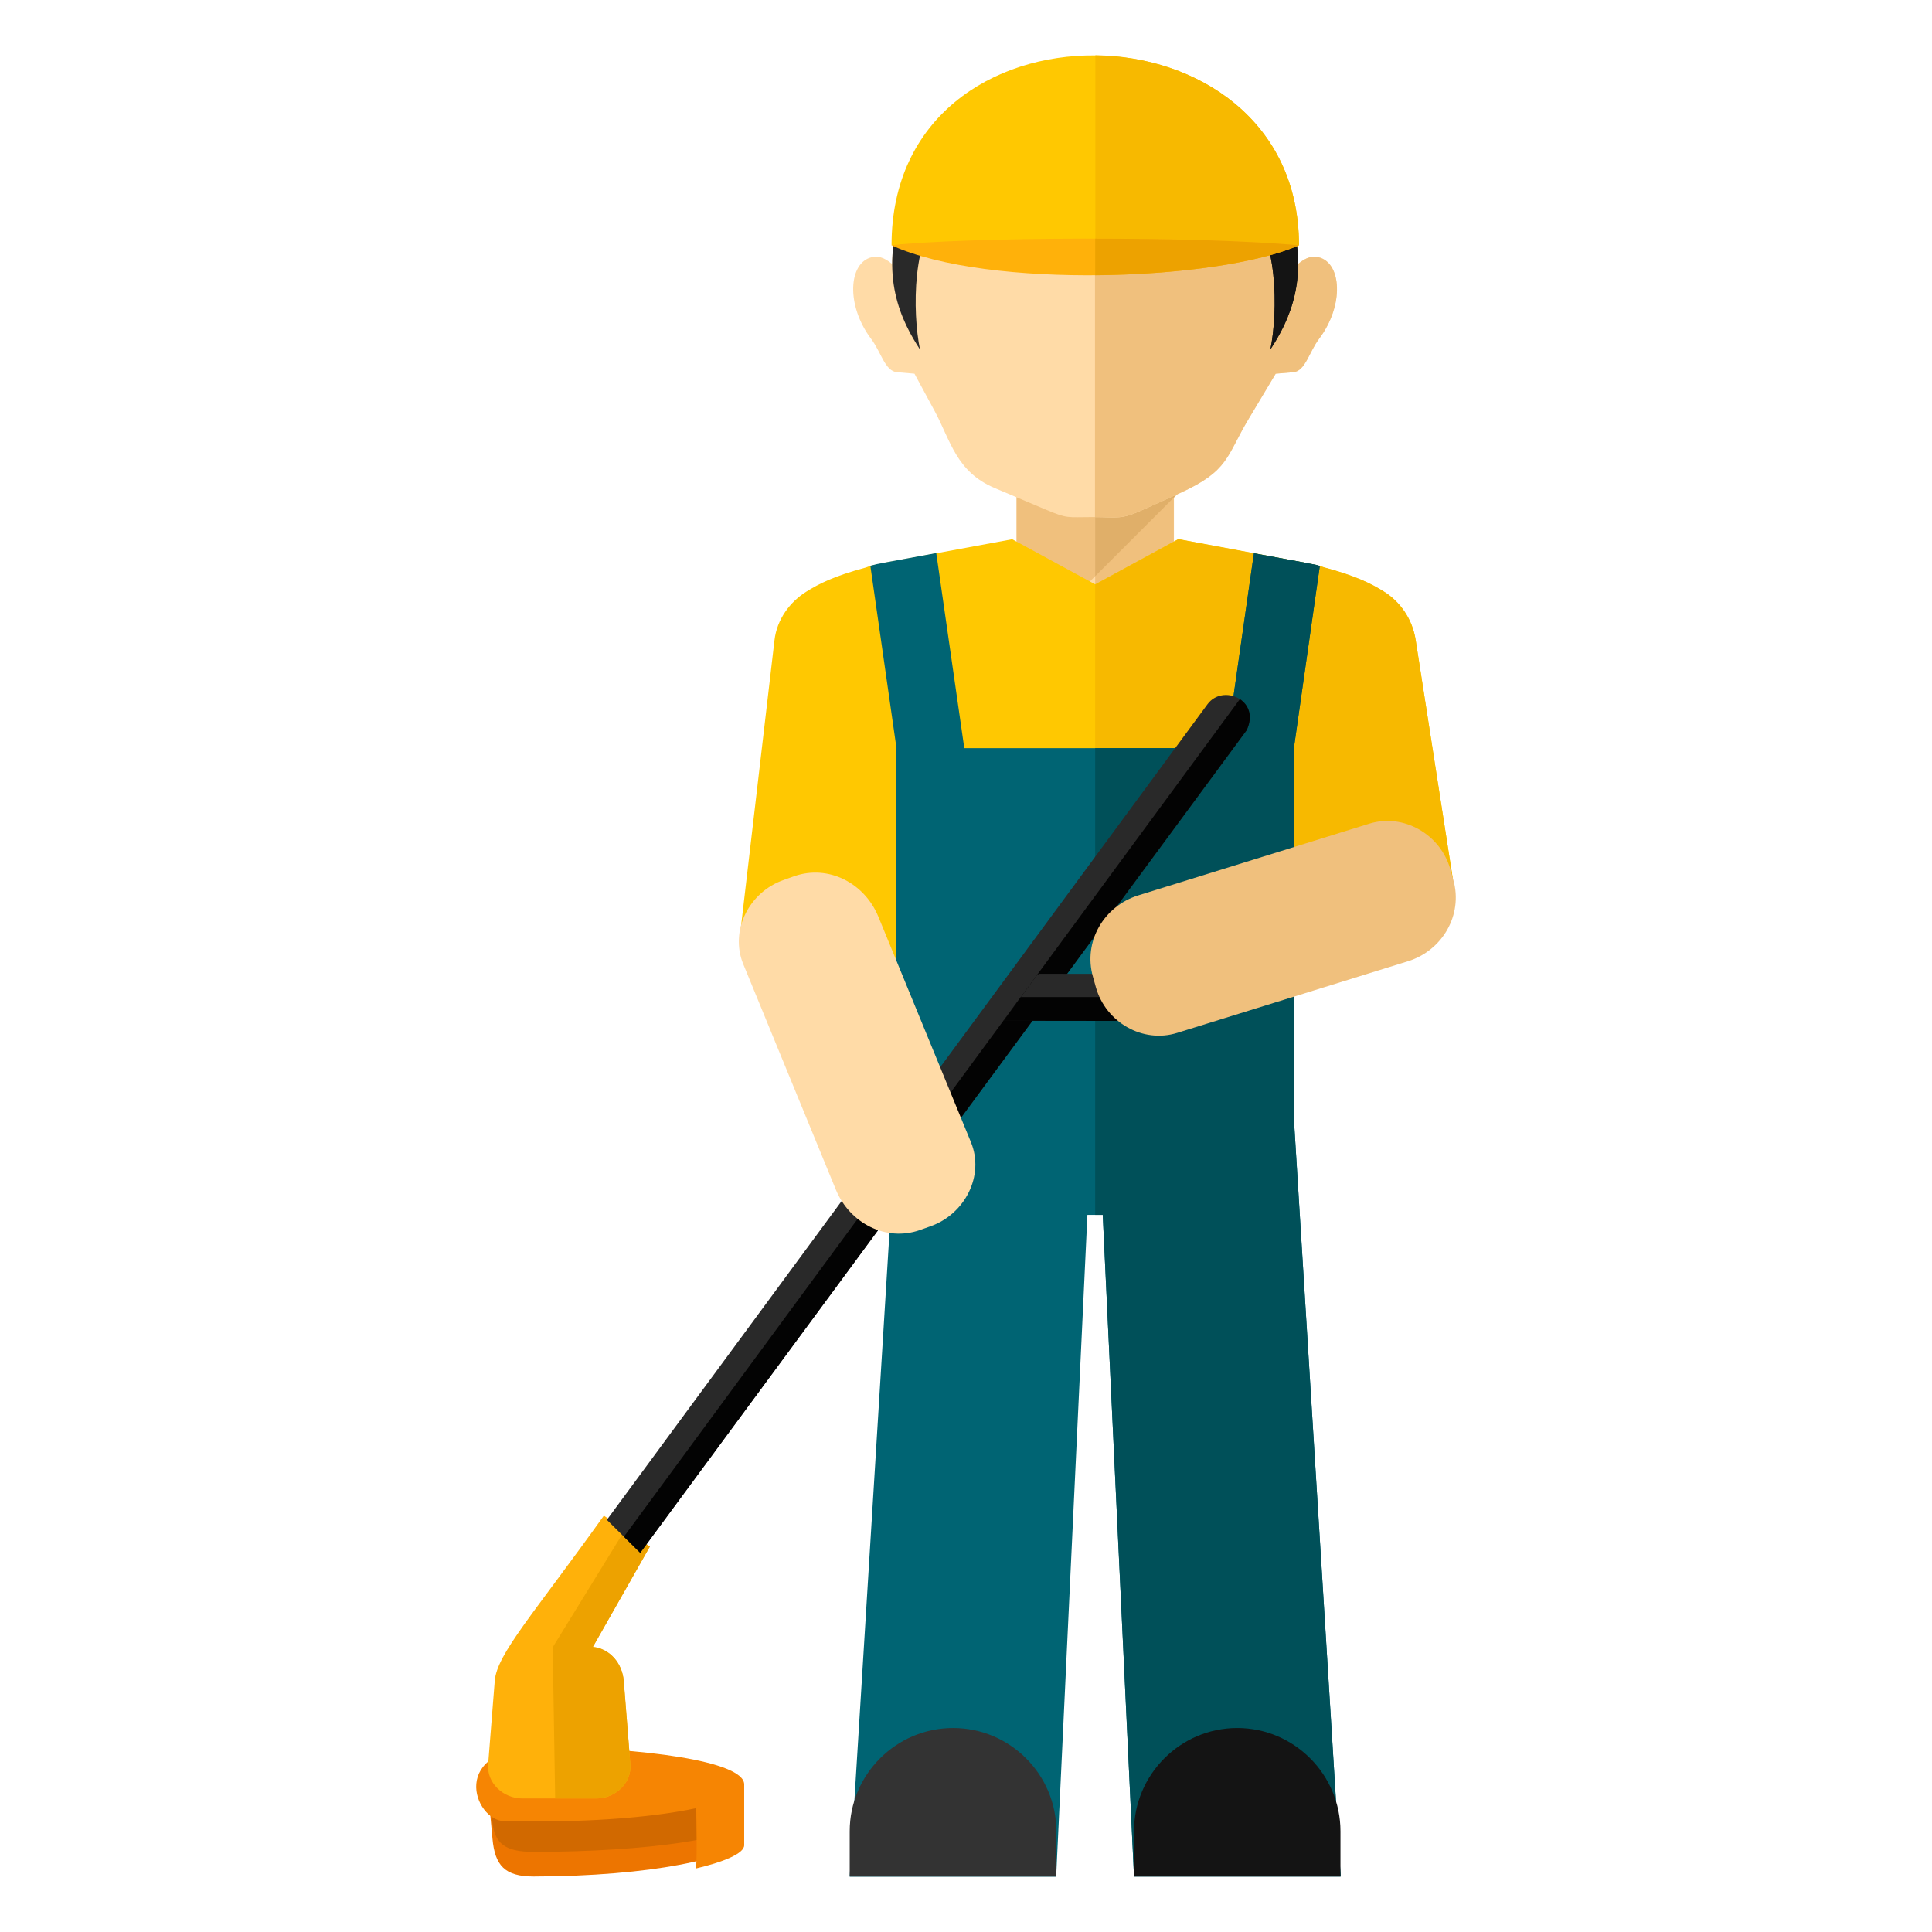 <?xml version="1.0" encoding="UTF-8"?> <svg xmlns="http://www.w3.org/2000/svg" xmlns:xlink="http://www.w3.org/1999/xlink" version="1.1" id="Layer_1" x="0px" y="0px" viewBox="0 0 1020 1020" style="enable-background:new 0 0 1020 1020;" xml:space="preserve"> <style type="text/css"> .st0{fill-rule:evenodd;clip-rule:evenodd;fill:#FFDBA7;} .st1{fill-rule:evenodd;clip-rule:evenodd;fill:#F0C07D;} .st2{fill-rule:evenodd;clip-rule:evenodd;fill:#E0AF69;} .st3{fill-rule:evenodd;clip-rule:evenodd;fill:#292929;} .st4{fill-rule:evenodd;clip-rule:evenodd;fill:#141414;} .st5{fill-rule:evenodd;clip-rule:evenodd;fill:#FFC801;} .st6{fill-rule:evenodd;clip-rule:evenodd;fill:#F7B900;} .st7{fill-rule:evenodd;clip-rule:evenodd;fill:#FFB10A;} .st8{fill-rule:evenodd;clip-rule:evenodd;fill:#EDA200;} .st9{fill-rule:evenodd;clip-rule:evenodd;fill:#006473;} .st10{fill-rule:evenodd;clip-rule:evenodd;fill:#005059;} .st11{fill-rule:evenodd;clip-rule:evenodd;fill:#333333;} .st12{fill-rule:evenodd;clip-rule:evenodd;fill:#ED7500;} .st13{fill-rule:evenodd;clip-rule:evenodd;fill:#D16900;} .st14{fill-rule:evenodd;clip-rule:evenodd;fill:#F68503;} .st15{fill-rule:evenodd;clip-rule:evenodd;fill:#030303;} </style> <g> <rect x="536.7" y="243.4" class="st0" width="83.1" height="93.4"></rect> <rect x="578.2" y="243.4" class="st1" width="41.5" height="93.4"></rect> <polygon class="st1" points="654.6,227.8 622.2,195.4 536.7,247 536.7,247.2 536.7,334.7 542.2,340.2 "></polygon> <polygon class="st2" points="654.6,227.8 622.2,195.4 578.2,222 578.2,304.2 "></polygon> <path class="st0" d="M578.2,42.4c56.7,0,106.1,47,107.2,96.9c4.4-3.7,7.7-4.2,10.7-3.5c12.2,2.9,13.7,25.3,0.3,43.1 c-5.3,7-7.3,17.1-13.6,17.6l-9.3,0.8l-14.3,23.9c-11.8,19.6-10.2,27.3-36.2,39.1l-19.3,8.7c-12.1,5.5-12.9,4-26.9,4 c-13.6,0-12.9,1-24.8-4l-27-11.4c-20.1-8.5-23.2-25-31.4-40.3l-10.8-20l-9.3-0.8c-6.3-0.6-8.3-10.6-13.6-17.6 c-13.4-17.8-11.9-40.2,0.3-43.1c3-0.7,6.3-0.2,10.7,3.5C472.1,89.4,521.5,42.4,578.2,42.4z"></path> <path class="st1" d="M578.2,42.4c56.7,0,106.1,47,107.2,96.9c4.4-3.7,7.7-4.2,10.7-3.5c12.2,2.9,13.7,25.3,0.3,43.1 c-5.3,7-7.3,17.1-13.6,17.6l-9.3,0.8l-14.3,23.9c-11.8,19.6-10.2,27.3-36.2,39.1l-19.3,8.7c-11.7,5.3-12.9,4.1-25.6,4V42.4z"></path> <g> <path class="st3" d="M485.7,184.5c-4-19.4-4.4-61.2,13-75h-22.1C463.6,145.5,476.2,170,485.7,184.5z"></path> <path class="st3" d="M670.7,184.5c4-19.4,4.4-61.2-13-75h22.1C692.8,145.5,680.2,170,670.7,184.5z"></path> </g> <path class="st4" d="M670.7,184.5c4-19.4,4.4-61.2-13-75h22.1C692.8,145.5,680.2,170.1,670.7,184.5z"></path> <path class="st5" d="M685.8,129.5c-25.9-1-71.9-3.3-107.1-3.3c-35.7,0-74.7,1.8-108,3.3C470.6-6.1,685.8-2.2,685.8,129.5z"></path> <path class="st6" d="M685.8,129.5c-25.9-1-71.9-3.3-107.1-3.3h-0.4v-97C632,29.7,685.8,63.7,685.8,129.5z"></path> <path class="st7" d="M685.8,129.5c-57.4-5.1-176.7-4.3-215.2,0C522,152.9,643.2,148.2,685.8,129.5z"></path> <path class="st8" d="M685.8,129.5c-27.1-2.4-67.9-3.5-107.6-3.5v19.3C621.4,145,663.9,139.1,685.8,129.5z"></path> <path class="st5" d="M466.7,297.2L466.7,297.2l67.7-12.5l43.8,23.8l43.9-23.9l67.6,12.6l0,0l0.7,0.2l2.8,0.5c2.2,0.4,4.1,1,5.8,1.6 c17.5,4.7,25.2,8.8,31.5,12.7c8.8,5.4,15.2,14.7,16.9,25.6l19.6,126l-82.4,12.9l-2.8,99.1H474.5l-10.9-70.5l-72.9-11.8l18.2-155.6 c1.3-11,8.2-20.2,16.9-25.6c6.3-3.9,13.9-8,31.4-12.7c1.7-0.7,3.6-1.2,5.8-1.6l2.7-0.5L466.7,297.2z"></path> <path class="st6" d="M578.2,308.6l43.9-23.9l67.6,12.6l0,0l0.7,0.2l2.8,0.5c2.2,0.4,4.1,1,5.8,1.6c17.5,4.7,25.2,8.8,31.5,12.7 c8.8,5.4,15.2,14.7,16.9,25.6l19.6,126l-83,12.9l-2.2,99.1H578.2V308.6z"></path> <path class="st9" d="M582.2,641.4h-8.1l-16.5,349.4H448.6L473.1,594V395h0.2l-13.8-96.3c1.1-0.3,2.3-0.6,3.6-0.9l2.7-0.5l0.8-0.2 l0,0l27.7-5.1L509.1,395h138.2L662,292.1l27.7,5.1l0,0l0.7,0.2l2.8,0.5c1.3,0.2,2.5,0.5,3.6,0.9L683.1,395h0.2v198.9l24.5,396.8 H598.7L582.2,641.4z"></path> <path class="st10" d="M582.2,641.4h-4V395h69.1L662,292.1l27.7,5.1l0,0l0.7,0.2l2.8,0.5c1.3,0.2,2.5,0.5,3.6,0.9L683.1,395h0.2 v119.9v79l24.5,396.8H598.7L582.2,641.4z"></path> <g> <path class="st11" d="M503.2,912.3L503.2,912.3c30,0,54.5,24.5,54.5,54.5v23.9H448.6v-23.9C448.6,936.9,473.1,912.3,503.2,912.3z"></path> <path class="st4" d="M653.2,912.3L653.2,912.3c30,0,54.5,24.5,54.5,54.5v23.9H598.7v-23.9C598.7,936.9,623.2,912.3,653.2,912.3z"></path> </g> <g> <path class="st12" d="M277.1,933.7c12.5,0.2,109.9-2.2,111.3,8.3l2.7,29c-1.8,9.9-48,19.6-109.4,19.7c-15.3,0-20.4-5.9-21.7-19.9 l-2-21.8C257.2,940.6,265.8,933.5,277.1,933.7z"></path> <path class="st13" d="M277.1,933.7c12.5,0.2,109.9-1.7,111.3,6.4l2.7,22.4c-1.8,7.6-48,15.2-109.4,15.2 c-15.3,0-20.4-4.6-21.7-15.4l-2-16.9C257.2,939,265.8,933.6,277.1,933.7z"></path> <path class="st14" d="M287,922.4c50.9,0.3,105.6,7.2,105.9,19.6c0,10.7,0,21.5,0,32.2c0,4.5-11.5,9-25.6,12.3 c0.9-2,0.3-26.5,0.3-30.7c0-0.4-0.1-0.8-0.4-1.1c-19.7,4.2-49,6.9-81.8,6.9c-5,0-14.2,0-19-0.1C250.1,961.4,236,922.1,287,922.4z"></path> <path class="st7" d="M313,869.5c9,0.9,15.5,8.6,16.3,17.9l3.5,44.1c0.8,9.9-8.1,18-18,18h-39.1c-9.9,0-18.8-8.1-18-18l3.5-44.1 c1.1-14.2,20.6-35.4,57.6-87.2l24.3,16.3L313,869.5z"></path> <path class="st8" d="M313,869.5c9,0.9,15.5,8.6,16.3,17.9l3.5,44.1c0.8,9.9-8.1,18-18,18h-21.7l-1.3-79.8l38.2-62.1l13.1,8.9 L313,869.5z"></path> <g> <path class="st3" d="M637.5,371.8L320.4,802.4l17.6,17.4l320.2-434.3C665.7,369.5,645.5,360.9,637.5,371.8z"></path> <path class="st15" d="M329.4,811.3l8.6,8.5l320.2-434.3c3.5-7.5,1-13.4-3.6-16.4L329.4,811.3z"></path> </g> </g> <path class="st0" d="M413.7,464.6l5.6-2c18.1-6.3,37.1,3.6,44.4,21.3L512.6,603c7.3,17.7-3.2,38-21.3,44.4l-5.6,2 c-18,6.3-37.1-3.6-44.4-21.3l-48.9-119.1C385.1,491.2,395.6,470.9,413.7,464.6z"></path> <g> <path class="st3" d="M608.6,514.2l-60.1-0.1l-1.1,0.8l-17.6,23.9l79.6,0.1C621.5,535.6,618,514.2,608.6,514.2z"></path> <path class="st15" d="M529.8,538.9l79.6,0.1c5.7-1.6,7.9-7.1,7.7-12.6h-78.2L529.8,538.9z"></path> </g> <path class="st1" d="M767.3,464.6l-1.6-5.7c-5.2-18.4-24.7-29.7-42.9-24l-121.8,37.8c-18.3,5.7-29.2,24.5-24,42.9l1.6,5.7 c5.2,18.4,24.7,29.7,42.9,24l121.8-37.8C761.5,501.9,772.5,483,767.3,464.6z"></path> </g> </svg> 